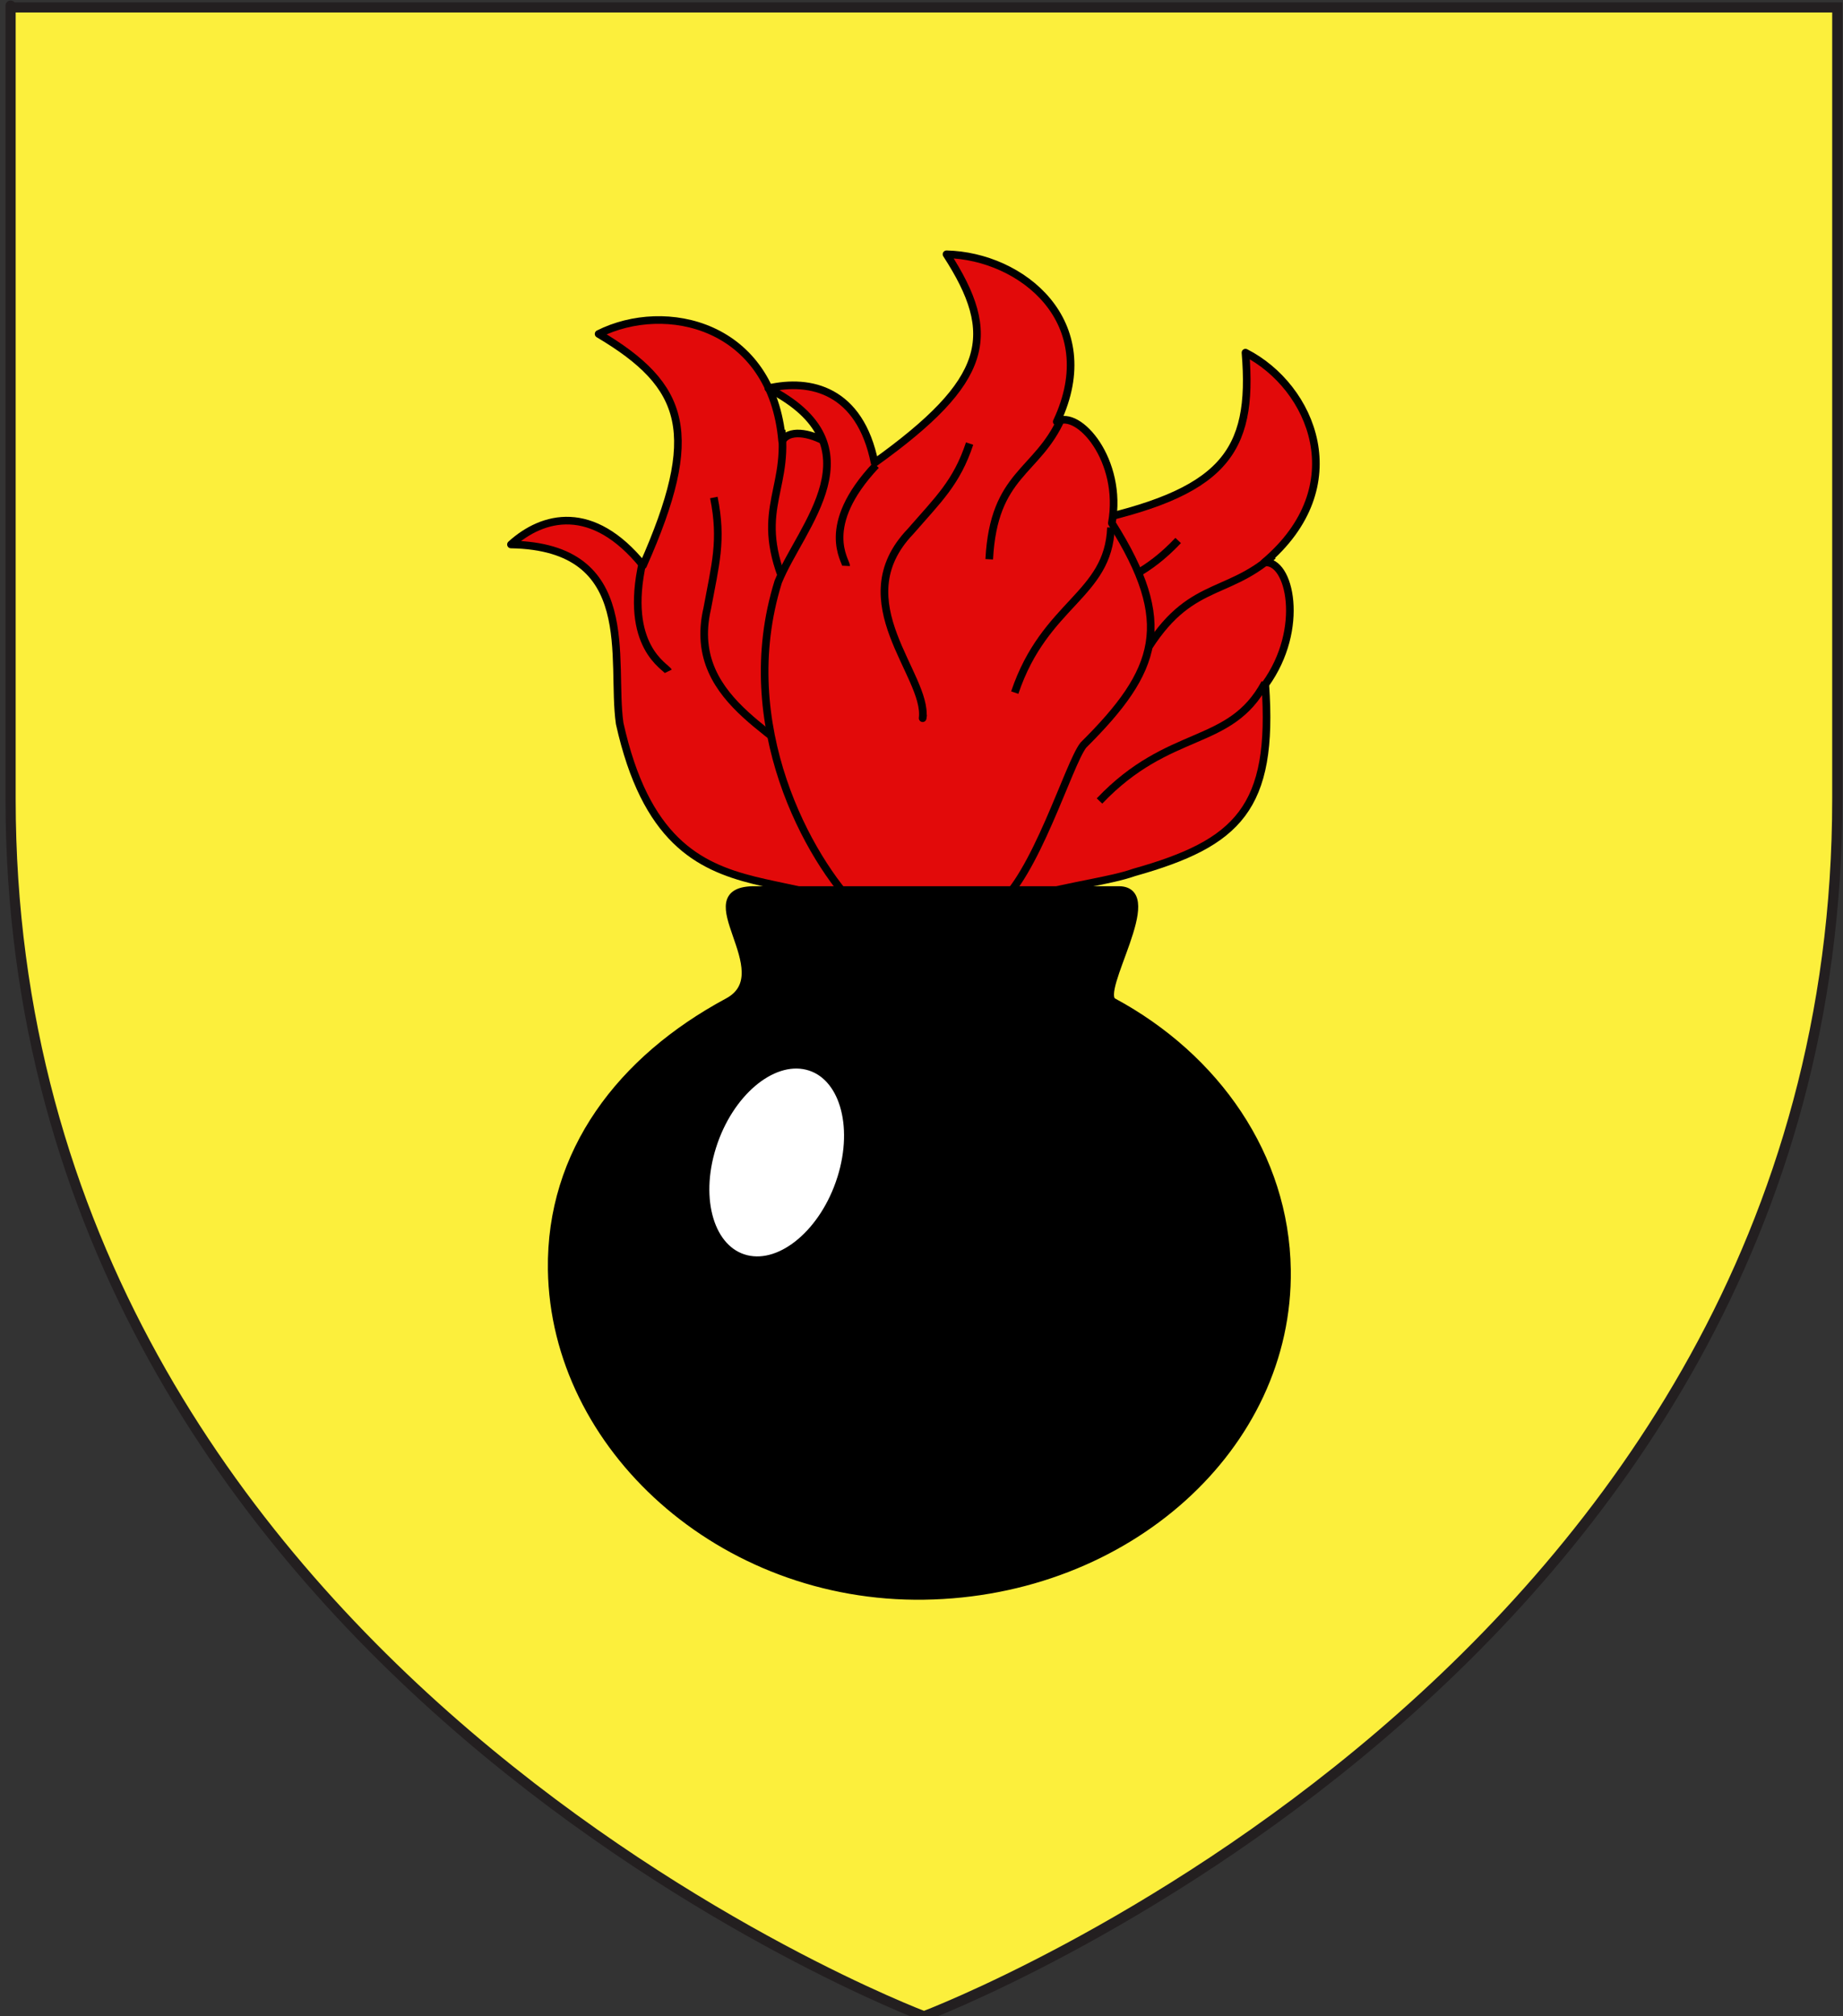 <?xml version="1.0" encoding="utf-8"?>
<!-- Generator: Adobe Illustrator 15.1.0, SVG Export Plug-In . SVG Version: 6.00 Build 0)  -->
<!DOCTYPE svg PUBLIC "-//W3C//DTD SVG 1.1//EN" "http://www.w3.org/Graphics/SVG/1.1/DTD/svg11.dtd">
<svg version="1.1" id="Layer_1" xmlns="http://www.w3.org/2000/svg" xmlns:xlink="http://www.w3.org/1999/xlink" x="0px" y="0px"
	 width="181.417px" height="198.425px" viewBox="0 0 181.417 198.425" enable-background="new 0 0 181.417 198.425"
	 xml:space="preserve">
<rect x="0" y="0" width="181.417" height="198.425" fill="#333333" stroke="none"/>
<path id="path1411_9_" fill="#FCEF3C" stroke="#231F20" d="M90.955,198.425c0,0-89.913-33.836-89.913-119.812
	c0-85.984,0-77.882,0-77.882h179.812v77.882C180.873,164.589,90.955,198.425,90.955,198.425z"/>
<g id="Bombe">
	<g id="Flammes">
		<g id="g7527" transform="translate(12.698,-198.413)">
			<path id="path7529" fill="#E20A0A" stroke="#000000" stroke-width="0.75" stroke-linejoin="round" d="M76.782,293.253
				c6.259-13.324-13.047-18.729,2.796-36.129c4.622-4.366,15.493-8.519,8.251-18.856c4.183,0.869,8.032,4.073,5.889,11.638
				c14.009-2.938,17.004-6.859,16.183-16.789c6.551,3.353,10.741,13.146,1.859,20.646c2.521-0.286,4.048,6.532,0.092,12.011
				c0.859,12.18-2.691,15.619-12.92,18.496C94.367,285.894,83.356,286.064,76.782,293.253z"/>
			<path id="path7531" fill="#E20A0A" stroke="#000000" stroke-width="0.75" stroke-linejoin="round" d="M93.979,249.669
				c-7.959,3.363-7.133,7.847-7.388,8.306"/>
			<path id="path7533" fill="#E20A0A" stroke="#000000" stroke-width="0.75" stroke-linejoin="round" d="M103.274,251.604
				c-2.986,3.162-5.353,3.961-9.372,5.845c-9.234,3.818-5.215,14.414-7.716,18.3l0.221-0.334"/>
			<path id="path7535" fill="#E20A0A" stroke="#000000" stroke-width="0.75" stroke-linejoin="round" d="M99.559,263.455
				c4.469-8.025,8.287-6.146,13.062-10.359"/>
			<path id="path7537" fill="#E20A0A" stroke="#000000" stroke-width="0.75" stroke-linejoin="round" d="M111.819,265.631
				c-3.445,6.396-9.393,4.363-16.287,11.609"/>
		</g>
		<g id="g11280" transform="translate(12.698,-198.413)">
			<path id="path9499" fill="#E20A0A" stroke="#000000" stroke-width="0.75" stroke-linejoin="round" d="M76.39,292.911
				c-7.314-12.786-23.012-0.442-28.09-23.301c-0.898-6.252,2.021-17.399-10.702-17.614c3.153-2.853,8.031-4.073,13.004,2.056
				c5.748-12.956,4.271-17.647-4.377-22.776c6.577-3.303,17.074-0.958,18.066,10.541c1.234-2.189,7.732,0.557,9.933,6.926
				c10.522,6.412,11.553,11.569,8.831,22.019C82.438,274.977,74.307,283.446,76.39,292.911z"/>
			<path id="path10386" fill="#E20A0A" stroke="#000000" stroke-width="0.75" stroke-linejoin="round" d="M50.559,253.708
				c-1.871,8.347,2.298,10.3,2.527,10.771"/>
			<path id="path10388" fill="#E20A0A" stroke="#000000" stroke-width="0.75" stroke-linejoin="round" d="M57.57,247.374
				c0.861,4.24,0.141,6.608-0.652,10.931c-2.246,9.636,8.814,12.586,10.553,16.858l-0.146-0.37"/>
			<path id="path10390" fill="#E20A0A" stroke="#000000" stroke-width="0.75" stroke-linejoin="round" d="M65.153,257.263
				c-3.997-8.265-0.224-10.234-0.909-16.521"/>
			<path id="path10392" fill="#E20A0A" stroke="#000000" stroke-width="0.75" stroke-linejoin="round" d="M74.088,248.692
				c3.254,6.493-1.887,10.082,0.058,19.839"/>
		</g>
		<g id="g7551" transform="translate(12.698,-198.413)">
			<path id="path7553_6_" fill="#E20A0A" stroke="#000000" stroke-width="0.75" stroke-linejoin="round" d="M71.797,287.895
				c-4.881-4.902-12.271-18.139-7.894-32.215c2.208-5.502,10.129-13.347-0.972-19.054c4.145-0.96,9.027,0.162,10.464,7.336
				c11.282-8.094,12.232-12.573,7.077-20.525c7.38,0.16,15.498,6.642,10.852,16.476c2.138-1.255,6.538,3.818,5.422,9.982
				c6.184,9.816,4.614,14.482-2.794,21.839c-1.443,1.785-4.767,13.097-8.63,15.91c0,0-4.725,3.759-6.975,7.863
				C75.654,291.44,71.797,287.895,71.797,287.895z"/>
			<path id="path7555" fill="#E20A0A" stroke="#000000" stroke-width="0.75" stroke-linejoin="round" d="M73.532,244.199
				c-5.654,6.011-2.92,9.42-2.944,9.904"/>
			<path id="path7557" fill="#E20A0A" stroke="#000000" stroke-width="0.75" stroke-linejoin="round" d="M82.746,242.067
				c-1.279,3.842-3.051,5.463-5.824,8.654c-6.603,6.904,1.72,14.123,1.203,18.373l0.049-0.366"/>
			<path id="path7559" fill="#E20A0A" stroke="#000000" stroke-width="0.75" stroke-linejoin="round" d="M84.678,253.452
				c0.446-8.494,4.712-8.465,7.128-13.904"/>
			<path id="path7561" fill="#E20A0A" stroke="#000000" stroke-width="0.75" stroke-linejoin="round" d="M96.66,250.329
				c-0.251,6.724-6.5,7.422-9.47,16.245"/>
		</g>
	</g>
	<path id="path3521" stroke="#000000" stroke-width="0.75" stroke-linecap="round" d="M126.684,124.95
		c0.256,17.426-15.748,31.809-35.723,32.104c-19.976,0.295-36.396-14.676-36.653-32.104c-0.17-11.549,6.801-20.7,17.336-26.359
		c5.362-2.883-4.017-11.077,2.72-11.002h35.792c4.378,0.05-2.338,10.051-0.575,11.002
		C119.71,104.052,126.519,113.777,126.684,124.95z"/>
	<path id="path3523" fill="#FFFFFF" stroke="#000000" stroke-width="0.75" stroke-linecap="round" d="M82.787,115.958
		c-1.647,5.239-5.816,8.79-9.315,7.934c-3.499-0.855-5-5.794-3.354-11.032c0.002-0.005,0.004-0.01,0.005-0.015
		c1.646-5.238,5.816-8.791,9.316-7.935c3.497,0.856,4.999,5.796,3.354,11.033C82.791,115.949,82.789,115.954,82.787,115.958z"/>
</g>
</svg>
